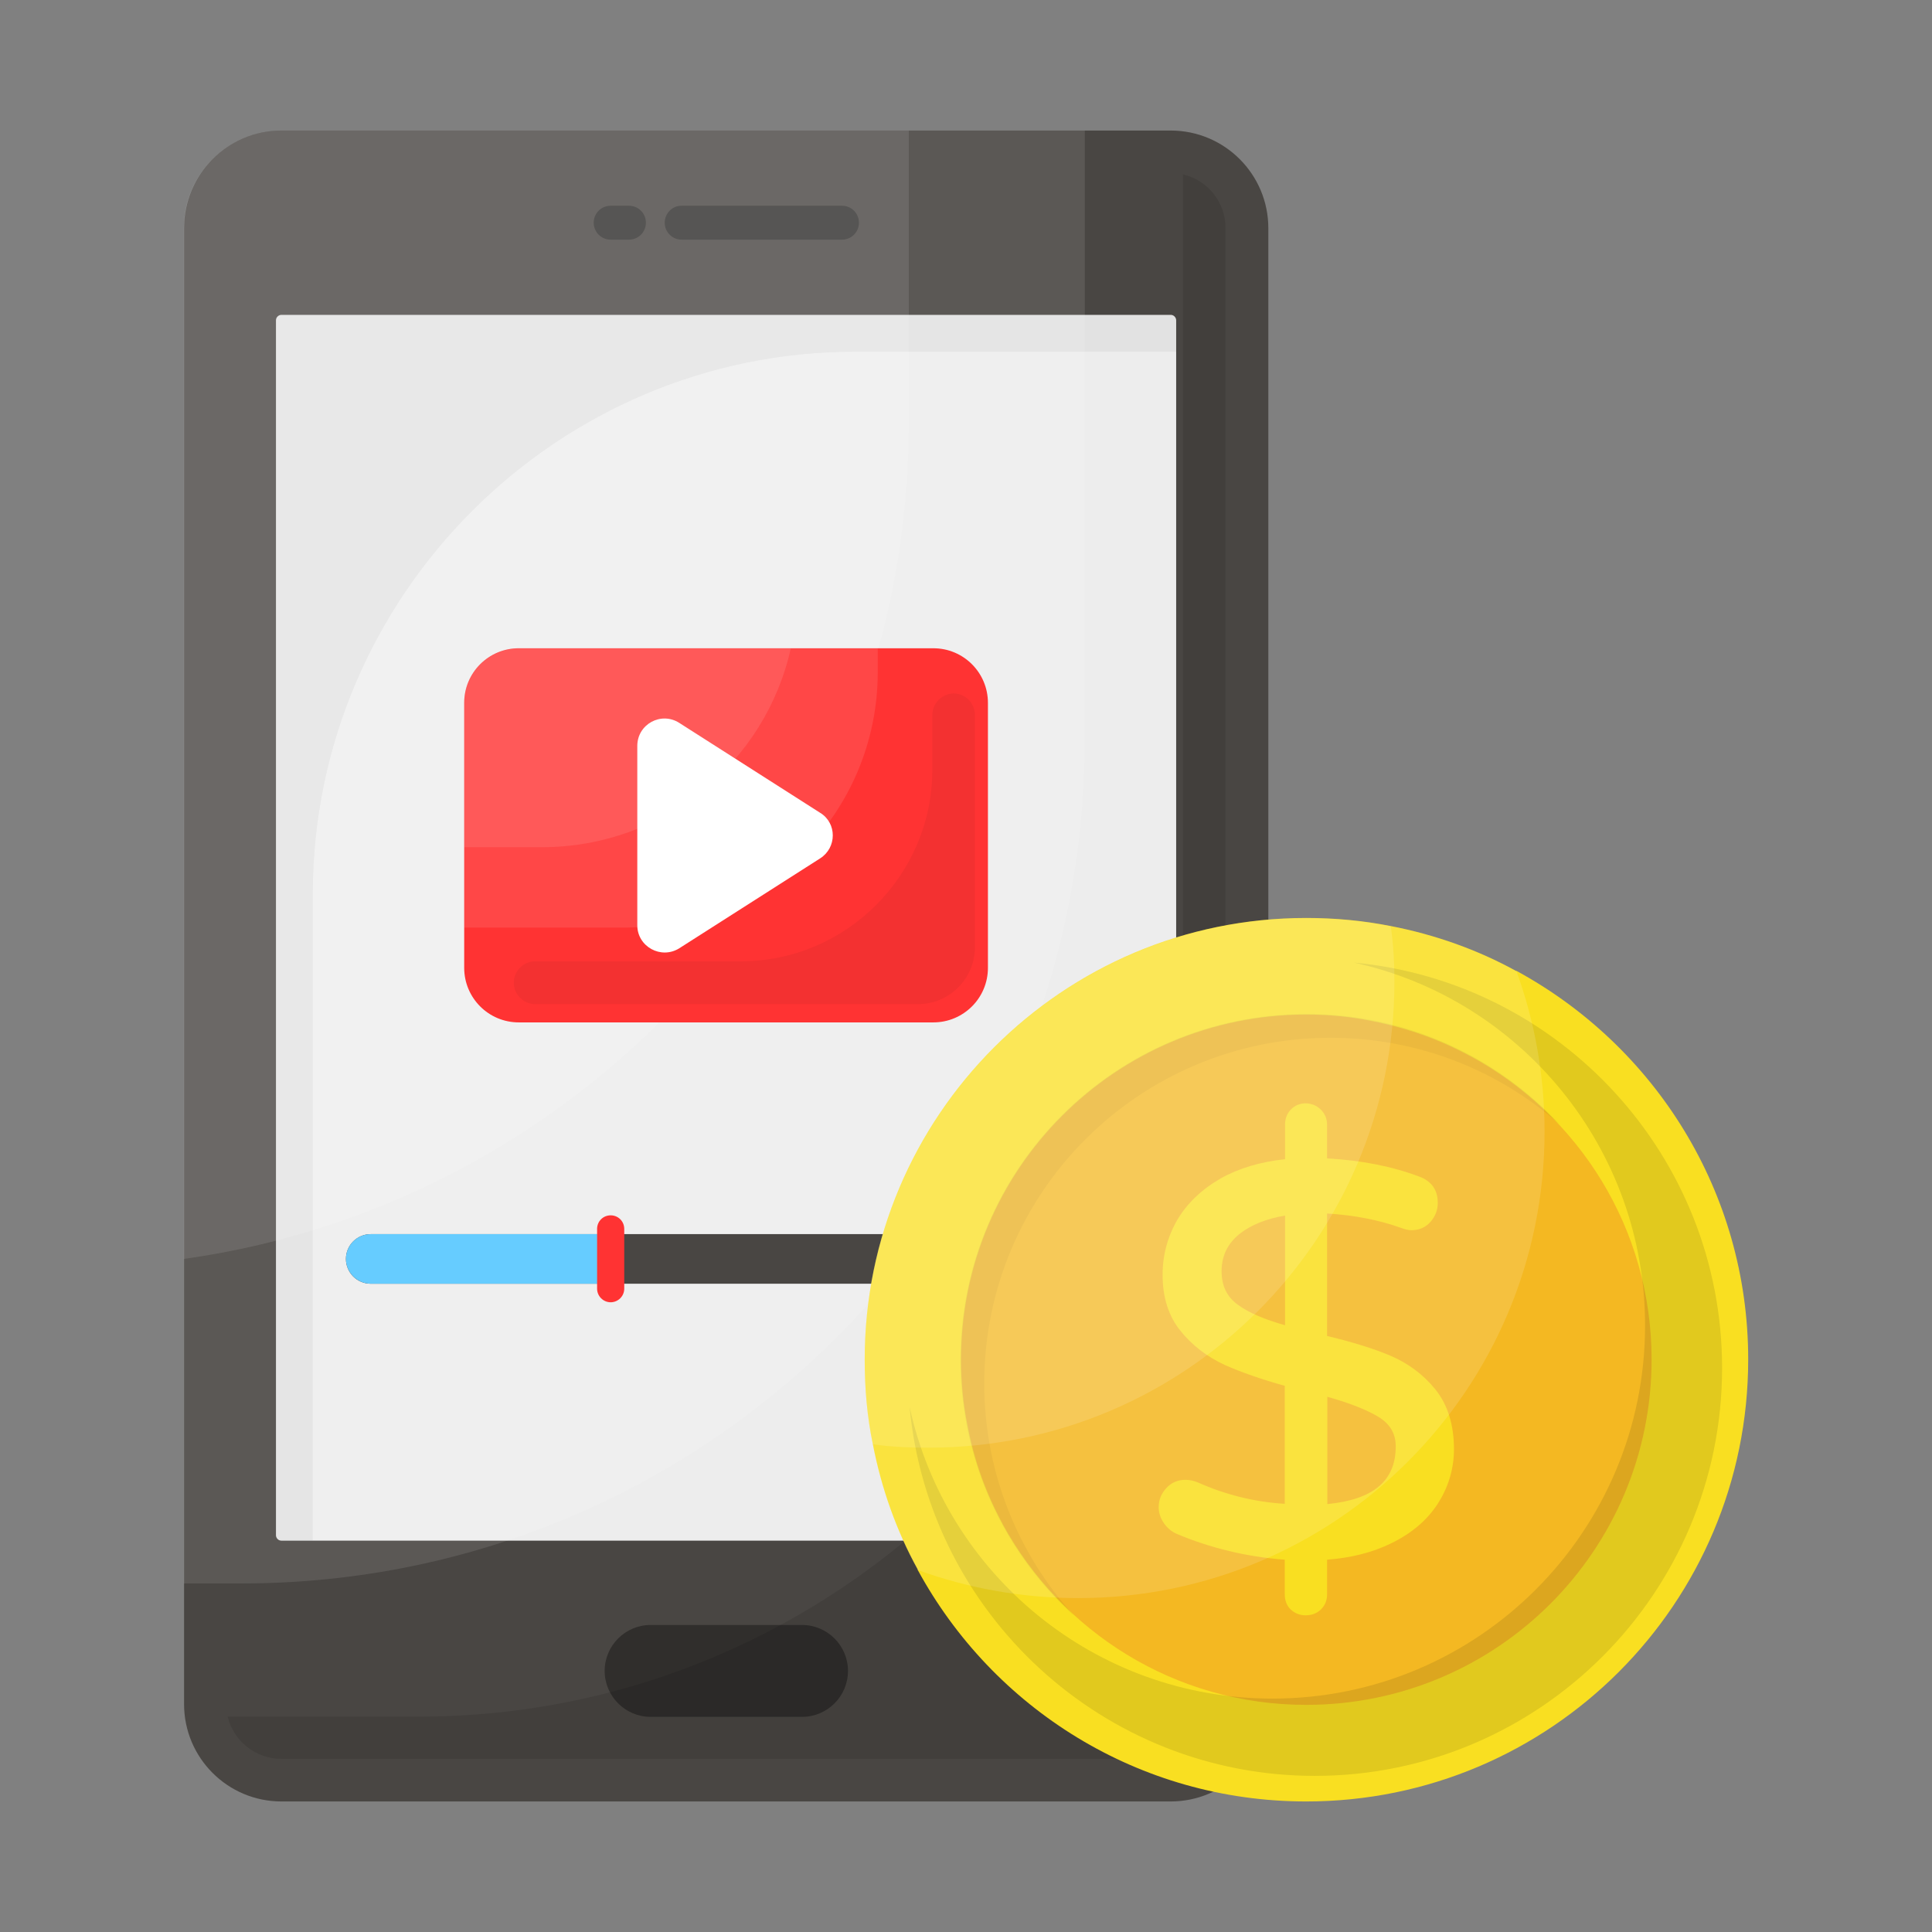 <svg id="Layer_1" enable-background="new 0 0 74 74" height="512" viewBox="0 0 74 74" width="512" xmlns="http://www.w3.org/2000/svg"><rect x="0" y="0" width="74" height="74" fill="#808080" stroke="none"/><g><g><g><path d="m10.78 69h34.06c2.06 0 3.74-1.67 3.74-3.74v-56.52c0-2.06-1.67-3.74-3.74-3.74h-34.06c-2.06 0-3.73 1.67-3.73 3.74v56.53c0 2.06 1.67 3.73 3.73 3.73z" fill="#494643"/><path d="m44.84 59c.11 0 .21-.09.21-.21v-46.52c0-.11-.09-.21-.21-.21h-34.06c-.11 0-.21.09-.21.21v46.53c0 .11.09.21.21.21h34.06z" fill="#ededed"/><path d="m10.78 59h1.2v-24.76c0-11.42 9.34-20.77 20.77-20.77h12.3v-1.2c0-.12-.1-.21-.21-.21h-34.06c-.11 0-.21.09-.21.21v46.52c.01.12.09.21.21.21z" opacity=".05"/><g fill="#302e2c"><path d="m23.16 64c0 .97.79 1.76 1.76 1.76h5.8c.97 0 1.76-.79 1.76-1.76s-.79-1.76-1.76-1.76h-5.8c-.97 0-1.76.79-1.76 1.76z"/><g><path d="m25.46 8.53c0 .36.29.65.65.65h6.14c.36 0 .65-.29.65-.65s-.29-.65-.65-.65h-6.15c-.35 0-.64.29-.64.65z"/><path d="m22.74 8.53c0 .36.29.65.65.65h.7c.36 0 .65-.29.65-.65s-.29-.65-.65-.65h-.7c-.36 0-.65.29-.65.65z"/></g></g></g><path d="m10.78 67.37h34.06c1.16 0 2.1-.94 2.1-2.1v-56.54c0-1-.69-1.83-1.63-2.05v29.81c0 16.09-13.17 29.26-29.26 29.26h-7.33c.22.93 1.07 1.62 2.06 1.62z" opacity=".1"/><path d="m7.04 60.65h2.2c17.85 0 32.31-14.47 32.31-32.31v-23.34h-30.77c-2.06 0-3.74 1.67-3.74 3.73z" fill="#fff" opacity=".1"/><path d="m7.04 48.22c15.7-2.2 27.77-15.69 27.77-31.99v-11.23h-24.03c-2.06 0-3.74 1.67-3.74 3.73z" fill="#fff" opacity=".1"/><g><path d="m37.84 26.92v10.15c0 1.16-.94 2.09-2.09 2.09h-15.88c-1.16 0-2.09-.94-2.09-2.09v-10.15c0-1.16.94-2.09 2.09-2.09h15.88c1.16 0 2.09.94 2.09 2.09z" fill="#f33"/><path d="m31.41 32.88-5.39 3.44c-.7.44-1.61-.06-1.61-.88v-6.87c0-.83.91-1.33 1.61-.88l5.39 3.44c.65.39.65 1.34 0 1.75z" fill="#fff"/><path d="m35.71 27.39v2.1c0 4.03-3.3 7.33-7.33 7.33h-7.88c-.45 0-.82.37-.82.82 0 .45.37.82.82.82h14.67c1.19 0 2.17-.98 2.17-2.17v-8.91c0-.45-.37-.82-.82-.82-.45.02-.81.38-.81.83z" opacity=".05"/><g fill="#fff"><path d="m33.62 24.83v.91c0 5.4-4.38 9.79-9.79 9.79h-6.05v-8.6c0-1.16.94-2.09 2.09-2.09h13.75z" opacity=".1"/><path d="m30.29 24.83c-.97 4.37-4.87 7.62-9.54 7.62h-2.97v-5.53c0-1.16.94-2.09 2.09-2.09z" opacity=".1"/></g></g><g><path d="m42.37 48.22c0 .53-.43.95-.95.95h-27.22c-.53 0-.95-.43-.95-.95 0-.53.43-.95.95-.95h27.22c.53 0 .95.42.95.95z" fill="#494643"/><path d="m23.39 47.27h-9.19c-.53 0-.95.43-.95.95s.43.95.95.95h9.19z" fill="#6cf"/><path d="m23.91 47.07v2.29c0 .29-.24.52-.52.52-.29 0-.52-.24-.52-.52v-2.29c0-.29.23-.52.52-.52s.52.23.52.52z" fill="#f33"/></g></g><g><path d="m66.96 52.07c0 9.35-7.58 16.93-16.93 16.93-6.42 0-12-3.57-14.88-8.87v-.02c-.81-1.47-1.39-3.09-1.72-4.8-.22-1.06-.31-2.13-.31-3.24 0-9.33 7.58-16.91 16.91-16.91 1.11 0 2.18.1 3.24.31 1.7.33 3.33.91 4.8 1.72h.02c5.29 2.88 8.87 8.46 8.87 14.88z" fill="#f9df21"/><path d="m63.26 52.07c0 7.31-5.92 13.23-13.23 13.23-5.02 0-9.37-2.79-11.63-6.93v-.01c-.63-1.15-1.09-2.42-1.34-3.75-.17-.83-.25-1.67-.25-2.53 0-7.29 5.92-13.22 13.22-13.22.87 0 1.71.08 2.53.25 1.33.26 2.6.71 3.75 1.34h.01c4.15 2.25 6.94 6.61 6.94 11.62z" fill="#f4b822"/><path d="m54.98 53.22c-.46-.57-1.05-1.01-1.74-1.3-.64-.27-1.45-.52-2.41-.75v-4.69c1.01.06 1.97.24 2.83.55.16.06.29.09.4.09.3 0 .55-.11.74-.33.18-.21.27-.45.27-.72 0-.49-.24-.83-.7-1-1.03-.39-2.22-.63-3.54-.7v-1.29c0-.23-.08-.42-.24-.58-.32-.32-.85-.32-1.15 0-.15.16-.22.35-.22.58v1.32c-.95.1-1.78.35-2.47.74-.73.42-1.29.96-1.66 1.59-.37.64-.56 1.35-.56 2.1 0 .86.23 1.59.69 2.15.45.56 1.02.99 1.69 1.3.63.28 1.4.55 2.3.8v4.52c-1.16-.07-2.28-.35-3.33-.82-.15-.06-.31-.1-.47-.1-.3 0-.55.11-.74.32s-.29.45-.29.73c0 .22.07.42.2.61s.29.32.49.41c1.28.54 2.67.88 4.14.99v1.33c0 .24.08.44.23.58s.34.22.57.22c.24 0 .44-.08.59-.23s.23-.34.23-.57v-1.33c.92-.07 1.75-.28 2.46-.63.76-.37 1.36-.87 1.77-1.5s.63-1.34.63-2.11c0-.92-.24-1.7-.71-2.28zm-1.52 2.18c0 1.32-.86 2.04-2.62 2.21v-4.11c.86.24 1.51.5 1.96.77.44.27.66.64.66 1.13zm-4.24-8.84v4.2c-.78-.22-1.39-.48-1.8-.78-.43-.31-.63-.73-.63-1.29 0-.59.23-1.06.69-1.43.43-.34 1.02-.58 1.74-.7z" fill="#f9df21"/><path d="m65.96 52.4c0 8.61-6.99 15.62-15.6 15.62-8.1 0-14.78-6.21-15.52-14.13 1.39 6.4 7.09 11.17 13.9 11.17 7.89 0 14.27-6.4 14.27-14.29 0-6.81-4.78-12.51-11.15-13.9 7.91.74 14.1 7.43 14.1 15.53z" opacity=".1"/><path d="m59.76 43.09c-2.33-2.08-5.43-3.34-8.8-3.34-7.31 0-13.26 5.92-13.26 13.24 0 3.43 1.31 6.55 3.44 8.9-2.68-2.43-4.35-5.92-4.35-9.81 0-7.31 5.94-13.24 13.24-13.24 3.84-.01 7.31 1.63 9.73 4.25z" opacity=".05"/><g fill="#fff"><path d="m59.16 43.35c0 9.86-7.99 17.86-17.86 17.86-2.17 0-4.24-.38-6.16-1.08v-.02c-.81-1.47-1.39-3.09-1.72-4.8-.22-1.06-.31-2.13-.31-3.24 0-9.33 7.58-16.91 16.91-16.91 1.11 0 2.18.1 3.24.31 1.7.33 3.33.91 4.8 1.72h.02c.7 1.92 1.08 3.99 1.08 6.16z" opacity=".13"/><path d="m53.41 37.59c0 9.86-7.99 17.86-17.86 17.86-.71 0-1.42-.03-2.12-.13-.22-1.06-.31-2.13-.31-3.24 0-9.33 7.58-16.91 16.91-16.91 1.11 0 2.18.1 3.24.31.1.69.14 1.4.14 2.11z" opacity=".13"/></g></g></g></svg>